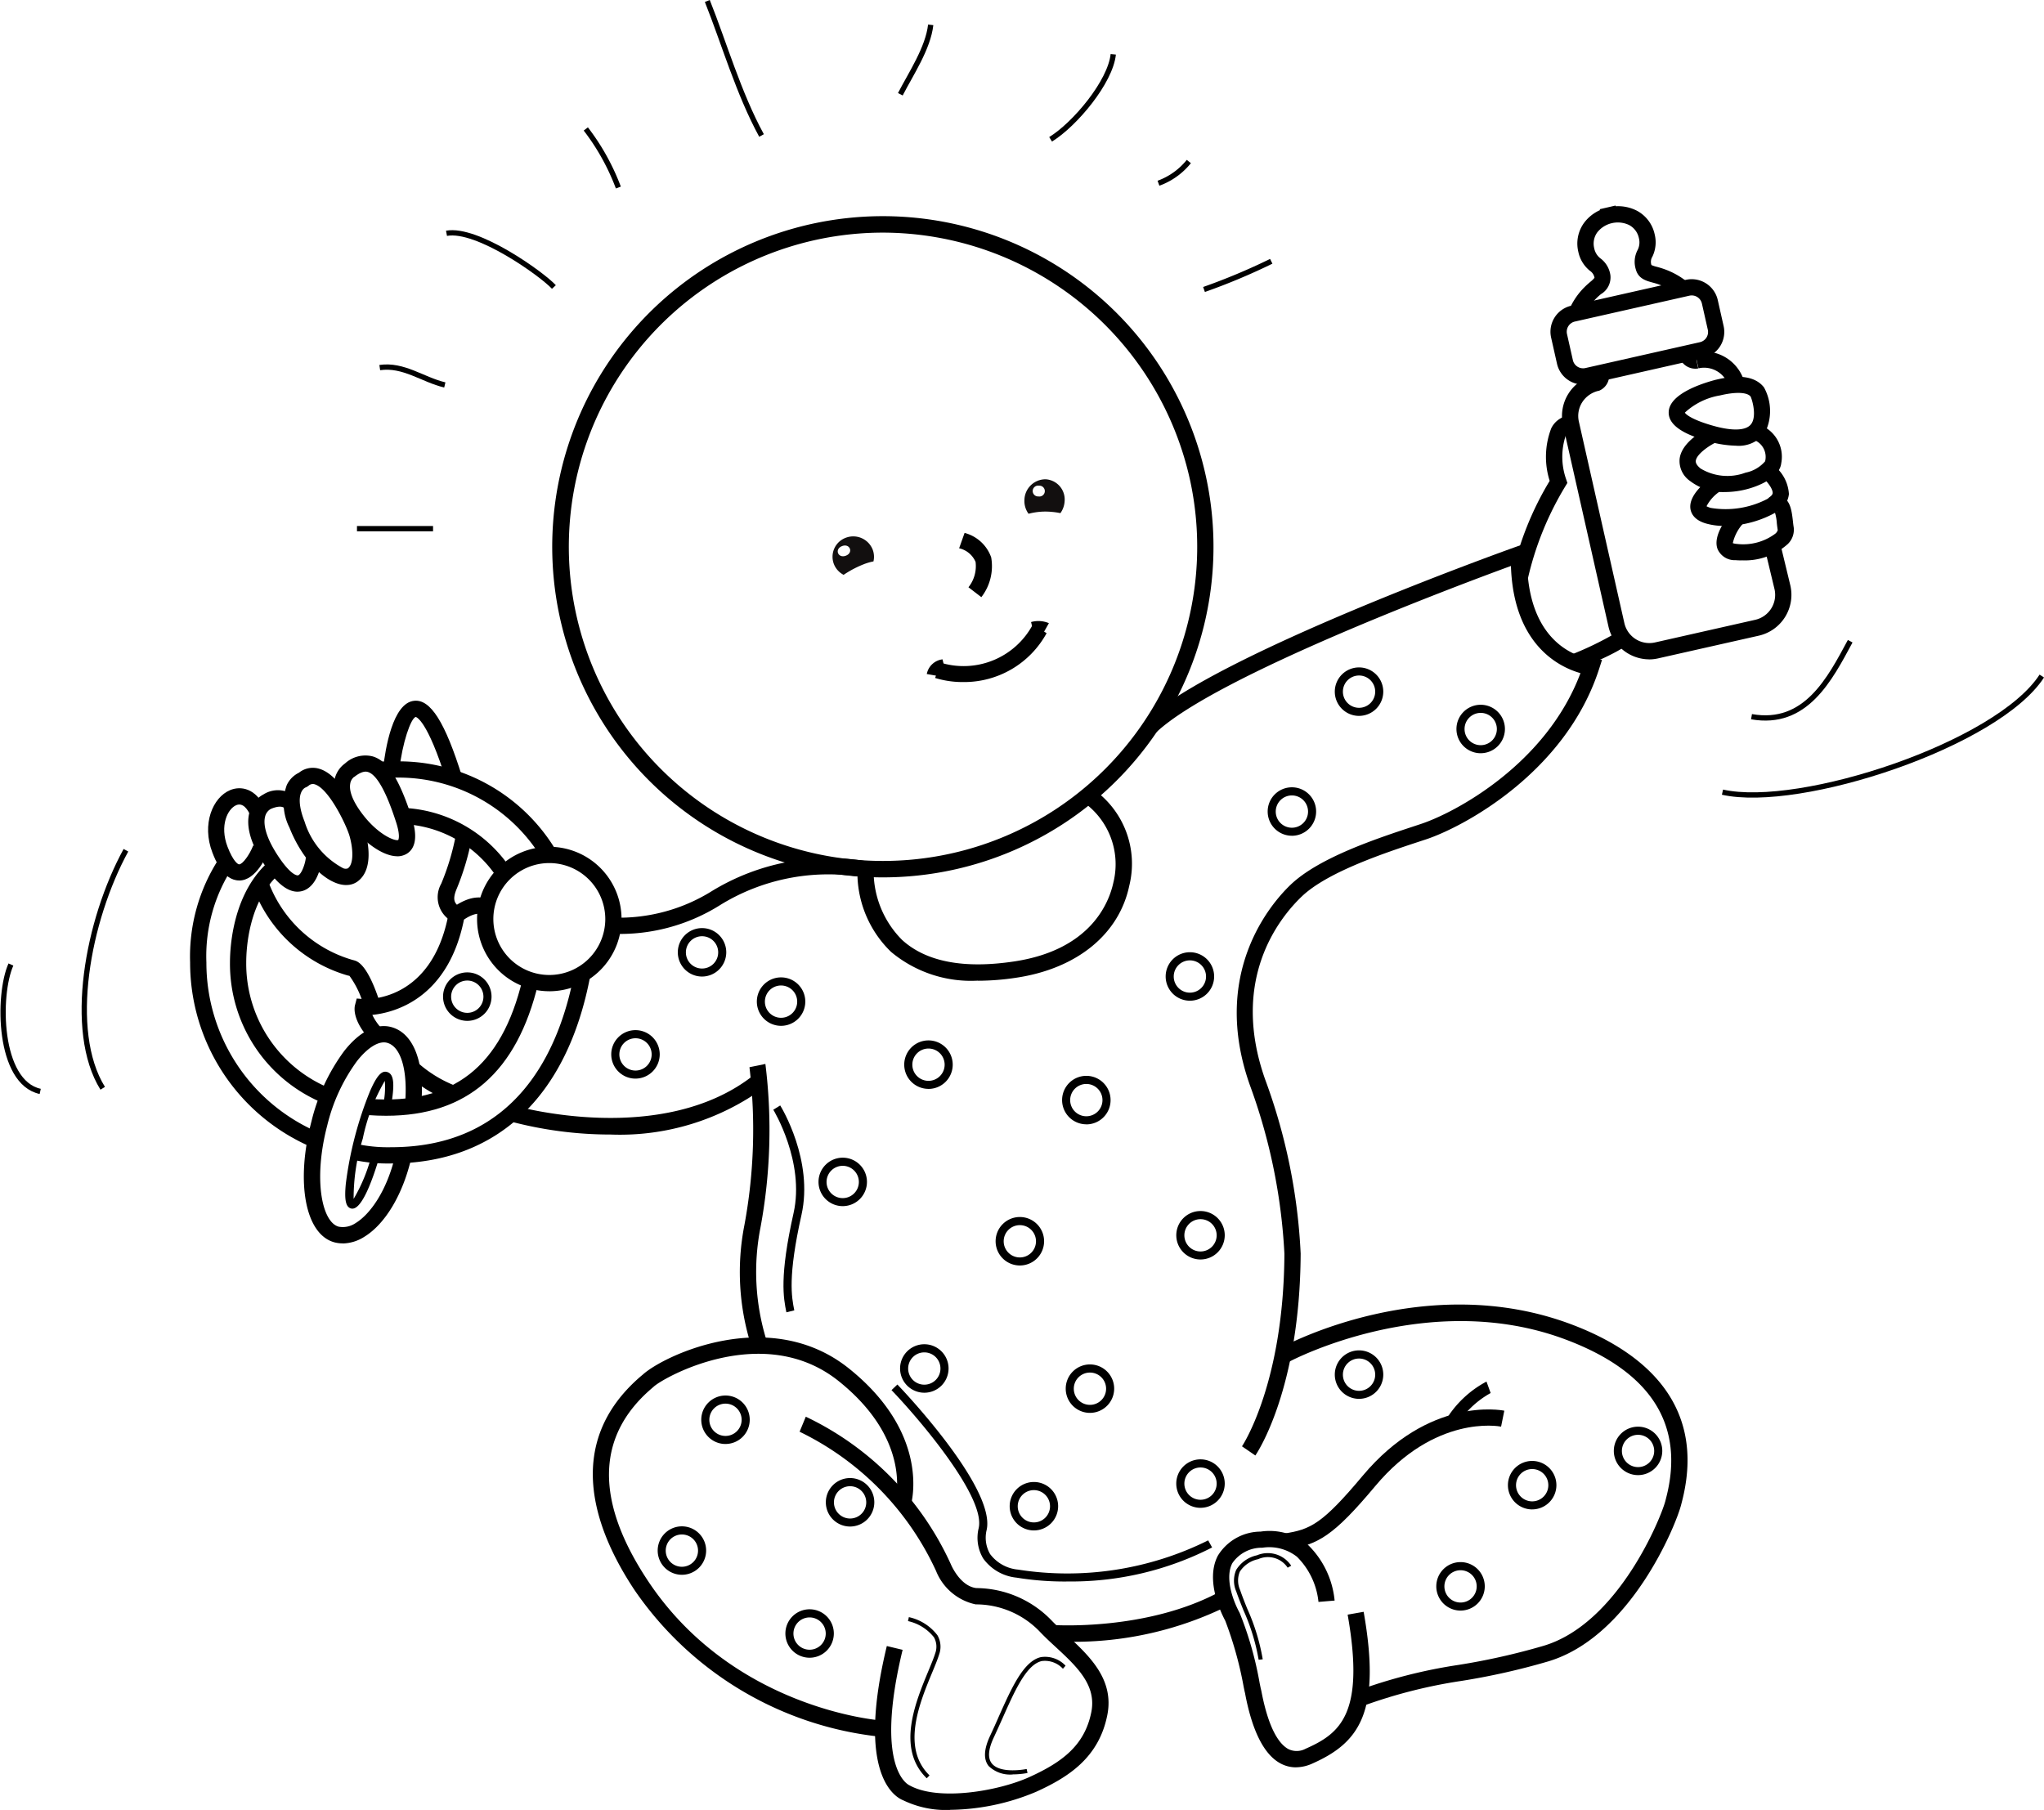 <svg xmlns="http://www.w3.org/2000/svg" width="139.22" height="123.289" viewBox="0 0 139.22 123.289"><defs><style>.a{fill:#120f0f;}.b{fill:none;stroke:#000;stroke-miterlimit:10;stroke-width:0.36px;}</style></defs><g transform="translate(0.21 0.067)"><path d="M84.985,562.337l-.879-.674a2.309,2.309,0,0,0,.485-1.727,1.606,1.606,0,0,0-1.12-.929l.371-1.046a2.627,2.627,0,0,1,1.812,1.665,3.449,3.449,0,0,1-.67,2.711" transform="translate(-18.353 -521.727)"/><path d="M84.666,564.714a6.387,6.387,0,0,1-1.94-.279l.369-1.044a5.341,5.341,0,0,0,6.281-2.586l.945.578a6.4,6.4,0,0,1-5.655,3.331" transform="translate(-19.244 -518.321)"/><path d="M93.379,549.254a21.4,21.4,0,1,0,20.9,16.82,21.457,21.457,0,0,0-20.9-16.82m-.007,43.919a22.52,22.52,0,1,1,4.826-.525A22.55,22.55,0,0,1,93.373,593.173Z" transform="translate(-33.441 -533.475)"/><path d="M80.761,577.885a1.1,1.1,0,1,0,1.1,1.1,1.1,1.1,0,0,0-1.1-1.1m0,2.746a1.65,1.65,0,1,1,1.652-1.65A1.653,1.653,0,0,1,80.761,580.631Z" transform="translate(-23.573 -498.539)"/><path d="M86.253,579.724a1.1,1.1,0,1,0,1.1,1.1,1.1,1.1,0,0,0-1.1-1.1m0,2.748a1.651,1.651,0,1,1,1.652-1.65A1.652,1.652,0,0,1,86.253,582.472Z" transform="translate(-17 -496.337)"/><path d="M91.854,579.539a1.1,1.1,0,1,0,1.1,1.1,1.1,1.1,0,0,0-1.1-1.1m0,2.746a1.65,1.65,0,1,1,1.65-1.65A1.652,1.652,0,0,1,91.854,582.285Z" transform="translate(-10.295 -496.559)"/><path d="M88.427,584.295a1.1,1.1,0,1,0,1.1,1.1,1.1,1.1,0,0,0-1.1-1.1m0,2.746a1.65,1.65,0,1,1,1.65-1.65A1.652,1.652,0,0,1,88.427,587.041Z" transform="translate(-14.399 -490.866)"/><path d="M83.29,583.669a1.1,1.1,0,1,0,1.1,1.1,1.1,1.1,0,0,0-1.1-1.1m0,2.748a1.651,1.651,0,1,1,1.652-1.65A1.652,1.652,0,0,1,83.29,586.417Z" transform="translate(-20.544 -491.615)"/><path d="M88.313,575.347a1.1,1.1,0,1,0,1.1,1.1,1.1,1.1,0,0,0-1.1-1.1m0,2.749a1.651,1.651,0,1,1,1.652-1.65A1.651,1.651,0,0,1,88.313,578.1Z" transform="translate(-14.532 -501.577)"/><path d="M83.421,574.249a1.1,1.1,0,1,0,1.1,1.1,1.1,1.1,0,0,0-1.1-1.1m0,2.748a1.651,1.651,0,1,1,1.65-1.652A1.653,1.653,0,0,1,83.421,577Z" transform="translate(-20.39 -502.892)"/><path d="M78.848,572.293a1.1,1.1,0,1,0,1.1,1.1,1.1,1.1,0,0,0-1.1-1.1m0,2.748a1.65,1.65,0,1,1,1.652-1.65A1.652,1.652,0,0,1,78.848,575.041Z" transform="translate(-25.86 -505.231)"/><path d="M76.4,570.767a1.1,1.1,0,1,0,1.1,1.1,1.1,1.1,0,0,0-1.1-1.1m0,2.746a1.65,1.65,0,1,1,1.65-1.65A1.654,1.654,0,0,1,76.4,573.513Z" transform="translate(-28.793 -507.06)"/><path d="M74.337,573.93a1.1,1.1,0,1,0,1.1,1.1,1.1,1.1,0,0,0-1.1-1.1m0,2.749a1.651,1.651,0,1,1,1.65-1.65A1.654,1.654,0,0,1,74.337,576.678Z" transform="translate(-31.262 -503.273)"/><path d="M86.687,587.94a1.1,1.1,0,1,0,1.1,1.1,1.1,1.1,0,0,0-1.1-1.1m0,2.746a1.65,1.65,0,1,1,1.652-1.65A1.652,1.652,0,0,1,86.687,590.686Z" transform="translate(-16.478 -486.503)"/><path d="M91.854,587.238a1.1,1.1,0,1,0,1.1,1.1,1.1,1.1,0,0,0-1.1-1.1m0,2.749a1.651,1.651,0,1,1,1.65-1.65A1.652,1.652,0,0,1,91.854,589.986Z" transform="translate(-10.295 -487.344)"/><path d="M96.769,583.861a1.1,1.1,0,1,0,1.1,1.1,1.1,1.1,0,0,0-1.1-1.1m0,2.746a1.651,1.651,0,1,1,1.65-1.65A1.652,1.652,0,0,1,96.769,586.607Z" transform="translate(-4.412 -491.388)"/><path d="M99.916,590.424a1.1,1.1,0,1,0,1.1,1.1,1.1,1.1,0,0,0-1.1-1.1m0,2.748a1.651,1.651,0,1,1,1.65-1.65A1.652,1.652,0,0,1,99.916,593.172Z" transform="translate(-0.646 -483.53)"/><path d="M102.137,587.287a1.1,1.1,0,1,0,1.1,1.1,1.1,1.1,0,0,0-1.1-1.1m0,2.749a1.651,1.651,0,1,1,1.65-1.65A1.652,1.652,0,0,1,102.137,590.035Z" transform="translate(2.012 -487.285)"/><path d="M105.419,586.225a1.1,1.1,0,1,0,1.1,1.1,1.1,1.1,0,0,0-1.1-1.1m0,2.746a1.65,1.65,0,1,1,1.65-1.65A1.652,1.652,0,0,1,105.419,588.971Z" transform="translate(5.941 -488.556)"/><path d="M77.126,585.259a1.1,1.1,0,1,0,1.1,1.1,1.1,1.1,0,0,0-1.1-1.1m0,2.749a1.651,1.651,0,1,1,1.652-1.652A1.653,1.653,0,0,1,77.126,588.007Z" transform="translate(-27.922 -489.713)"/><path d="M75.774,589.315a1.1,1.1,0,1,0,1.1,1.1,1.1,1.1,0,0,0-1.1-1.1m0,2.746a1.65,1.65,0,1,1,1.652-1.65A1.652,1.652,0,0,1,75.774,592.061Z" transform="translate(-29.54 -484.857)"/><path d="M80.99,587.82a1.1,1.1,0,1,0,1.1,1.094,1.1,1.1,0,0,0-1.1-1.094m0,2.746a1.651,1.651,0,1,1,1.65-1.652A1.653,1.653,0,0,1,80.99,590.566Z" transform="translate(-23.299 -486.649)"/><path d="M79.734,591.887a1.1,1.1,0,1,0,1.1,1.1,1.1,1.1,0,0,0-1.1-1.1m0,2.746a1.65,1.65,0,1,1,1.652-1.65A1.653,1.653,0,0,1,79.734,594.633Z" transform="translate(-24.802 -481.779)"/><path d="M94.687,566.4a1.1,1.1,0,1,0,1.1,1.1,1.1,1.1,0,0,0-1.1-1.1m0,2.746a1.65,1.65,0,1,1,1.65-1.65A1.652,1.652,0,0,1,94.687,569.148Z" transform="translate(-6.904 -512.284)"/><path d="M100.541,563.842a1.1,1.1,0,1,0,1.1,1.1,1.1,1.1,0,0,0-1.1-1.1m0,2.749a1.651,1.651,0,1,1,1.65-1.65A1.653,1.653,0,0,1,100.541,566.59Z" transform="translate(0.102 -515.349)"/><path d="M96.769,562.682a1.1,1.1,0,1,0,1.1,1.1,1.1,1.1,0,0,0-1.1-1.1m0,2.751a1.651,1.651,0,1,1,1.65-1.652A1.653,1.653,0,0,1,96.769,565.432Z" transform="translate(-4.412 -516.735)"/><path d="M69.12,572.142a1.1,1.1,0,1,0,1.1,1.1,1.1,1.1,0,0,0-1.1-1.1m0,2.746a1.651,1.651,0,1,1,1.652-1.65A1.652,1.652,0,0,1,69.12,574.888Z" transform="translate(-37.503 -505.416)"/><path class="a" d="M80.192,558.731c.532-.211.8.442.266.65s-.8-.442-.266-.65m.11,1.955a7.114,7.114,0,0,1,1.467-.758,3.871,3.871,0,0,1,.565-.156,1.372,1.372,0,0,0-.064-.831,1.423,1.423,0,0,0-1.839-.773,1.38,1.38,0,0,0-.784,1.806A1.411,1.411,0,0,0,80.3,560.687Z" transform="translate(-23.051 -521.597)"/><path class="a" d="M86.489,556.735a.369.369,0,1,1-.033.732.369.369,0,1,1,.033-.732m-.712,1.914a4.457,4.457,0,0,1,1.608-.127,4.942,4.942,0,0,1,.562.083,1.542,1.542,0,0,0,.288-.822,1.379,1.379,0,0,0-1.3-1.485,1.44,1.44,0,0,0-1.439,1.4A1.467,1.467,0,0,0,85.777,558.648Z" transform="translate(-15.931 -523.718)"/><path d="M83.553,563.071l-1.085-.189a1.245,1.245,0,0,1,1.072-1l.259,1.077a.456.456,0,0,0-.246.116" transform="translate(-19.553 -517.036)"/><path d="M85.969,561.839l-.268-1.076a1.834,1.834,0,0,1,1.215.075l-.543.962a1.313,1.313,0,0,0-.4.04" transform="translate(-15.684 -518.457)"/><path d="M88.764,612.145a6.694,6.694,0,0,1-3.17-.65c-.569-.22-3.251-1.745-1.129-10.515l1.076.259c-1.977,8.168.437,9.219.464,9.227,1.953,1.1,6.05.4,8.17-.56,2.2-1,3.761-2.133,4.218-4.423.369-1.845-.991-3.107-2.43-4.44-.358-.329-.714-.659-1.039-1a6.031,6.031,0,0,0-4.407-1.9,3.749,3.749,0,0,1-2.7-2.281,19.669,19.669,0,0,0-9.293-9.48l.422-1.024a20.533,20.533,0,0,1,9.888,10.069c.013.033.62,1.476,1.729,1.606a7.172,7.172,0,0,1,5.154,2.237c.314.323.655.637,1,.956,1.525,1.413,3.256,3.014,2.764,5.466-.582,2.915-2.671,4.229-4.844,5.216a15.474,15.474,0,0,1-5.87,1.23" transform="translate(-24.272 -488.923)"/><path d="M91.678,610.1a23.279,23.279,0,0,1-16.72-9.983c-2.739-4.117-4.89-9.986.409-14.555l.165-.138c1.45-1.305,8.64-4.722,14.025-.406,5.578,4.469,4.273,9.131,4.214,9.329l-1.061-.316.529.158-.529-.156c.048-.167,1.123-4.168-3.847-8.151-5.081-4.076-11.861-.292-12.59.365l-.18.156c-3.765,3.245-3.836,7.654-.213,13.1,5.808,8.733,15.773,9.484,15.872,9.491l-.073,1.105" transform="translate(-31.946 -491.868)"/><path d="M87.541,594.211c-.692,0-1.125-.029-1.191-.033l.081-1.1c.062,0,6.413.426,11.41-2.3l.532.971a23.681,23.681,0,0,1-10.833,2.47" transform="translate(-14.907 -482.452)"/><path d="M98.936,609.254l-.384-1.037a35.237,35.237,0,0,1,6.968-1.784,46.651,46.651,0,0,0,5.789-1.3c5.123-1.523,8.036-8.821,8.3-9.871l.046-.178c1.307-5-1.008-8.641-6.885-10.833-9.33-3.48-18.684,1.474-18.774,1.525l-.527-.973c.4-.217,9.879-5.249,19.688-1.586,4.466,1.668,9.407,5.126,7.568,12.147l-.044.169c-.334,1.338-3.427,8.988-9.055,10.662a47.176,47.176,0,0,1-5.916,1.329,34.476,34.476,0,0,0-6.773,1.731" transform="translate(-6.388 -493.09)"/><path d="M93.717,594.683l-.167-1.094c1.777-.27,2.583-.637,5.347-3.937,4.521-5.4,9.438-4.473,9.644-4.429l-.22,1.085c-.18-.037-4.5-.815-8.574,4.054-2.838,3.388-3.891,3.994-6.03,4.322" transform="translate(-6.29 -489.196)"/><path d="M96.987,605a2.21,2.21,0,0,1-1.026-.255c-1.112-.582-1.922-2.151-2.41-4.662l-.026-.143c-.02-.064-.048-.215-.094-.429a25.189,25.189,0,0,0-1.254-4.5c-.239-.444-1.393-2.74-.5-4.433a3.433,3.433,0,0,1,2.906-1.635,4.1,4.1,0,0,1,3.188.863,6.11,6.11,0,0,1,1.856,3.834l-1.1.092a5.051,5.051,0,0,0-1.465-3.076,3.055,3.055,0,0,0-2.357-.615,2.426,2.426,0,0,0-2.045,1.052c-.488.925-.037,2.406.5,3.388a23.711,23.711,0,0,1,1.364,4.8c.04.193.068.33.083.389.009.035.024.1.044.2.521,2.7,1.287,3.6,1.834,3.891a1.285,1.285,0,0,0,1.169-.029c2.348-1.039,4.053-2.373,2.86-9.133l1.09-.193c1.21,6.853-.3,8.92-3.5,10.339a2.747,2.747,0,0,1-1.105.253" transform="translate(-8.934 -484.68)"/><path d="M77.435,593.632a16.615,16.615,0,0,1-.464-8.248,35.685,35.685,0,0,0,.341-10.737l1.085-.222a36.354,36.354,0,0,1-.336,11.148,15.72,15.72,0,0,0,.406,7.657l-1.033.4" transform="translate(-26.475 -502.018)"/><path d="M96.742,620.437l-.912-.626c.029-.042,2.843-4.271,2.889-13.116a39.029,39.029,0,0,0-2.331-11.429c-2.739-7.648,1.408-12.417,2.744-13.7,1.938-1.857,5.848-3.146,8.436-4l.464-.154c2.274-.754,8.513-4.038,10.852-10.269-1.419-.4-4.558-1.9-4.736-7.3-3.68,1.347-20.044,7.483-24.148,11.323l-.758-.806c4.774-4.473,24.433-11.53,25.268-11.827l.756-.27-.018.8c-.132,6.637,4.227,7.1,4.411,7.116l.694.061-.213.661c-2.3,7.046-9.271,10.735-11.762,11.561l-.464.152c-2.342.773-6.261,2.065-8.018,3.748-1.555,1.49-4.912,5.695-2.465,12.523a39.487,39.487,0,0,1,2.395,11.8c-.048,9.232-2.961,13.567-3.084,13.747" transform="translate(-11.446 -521.358)"/><path d="M65.849,579.027c-1.292-1.369-1.138-2.269-1.092-2.434l.116-.446.457.035c.187.013,4.673.24,5.8-5.822l.035-.189.145-.13c.057-.048,1.4-1.2,2.627-.611l-.481,1c-.4-.189-.986.136-1.279.343-1.087,5.383-4.714,6.332-6.241,6.49a3.663,3.663,0,0,0,.718,1.009l-.806.76" transform="translate(-40.786 -508.197)"/><path d="M69.251,577.005a9.578,9.578,0,0,1-2.909-1.793l.718-.842a8.5,8.5,0,0,0,2.6,1.606l-.409,1.028" transform="translate(-38.853 -502.082)"/><path d="M76.435,578.841a26.679,26.679,0,0,1-6.916-.914l.312-1.061c.1.028,10.149,2.9,16.4-2.114l.692.866a16.631,16.631,0,0,1-10.49,3.223" transform="translate(-35.051 -501.626)"/><path d="M97.64,578.965a8.486,8.486,0,0,1-5.927-1.958,7.508,7.508,0,0,1-2.287-5.139,14.016,14.016,0,0,0-9.337,1.94,12.814,12.814,0,0,1-7.379,1.966l.136-1.1a11.948,11.948,0,0,0,6.692-1.826,15.337,15.337,0,0,1,10.51-2.017l.505.066-.026.512a6.635,6.635,0,0,0,1.942,4.787c1.63,1.483,4.194,1.977,7.61,1.465,5.261-.782,6.494-4.04,6.782-5.4a5.175,5.175,0,0,0-2.01-5.429l.589-.938a6.207,6.207,0,0,1,2.5,6.6c-.692,3.313-3.57,5.657-7.7,6.273a17.548,17.548,0,0,1-2.6.206" transform="translate(-31.232 -512.234)"/><path d="M69.083,577.142a6.2,6.2,0,0,0-.942-1.931l-.11-.022a9.754,9.754,0,0,1-6.448-6l1.017-.437a8.694,8.694,0,0,0,5.723,5.367c.092.024.165.044.213.061.666.22,1.235,1.538,1.595,2.606l-1.048.354" transform="translate(-44.549 -508.806)"/><path d="M68.226,573.219l-.083-.066a1.878,1.878,0,0,1-.611-2.5,16.674,16.674,0,0,0,1-3.342l1.087.2a17.551,17.551,0,0,1-1.061,3.557c-.308.767-.055.964.261,1.211l.105.083-.7.855" transform="translate(-37.688 -510.528)"/><path d="M69.944,568.692c-1.333-4.3-2.1-4.42-2.111-4.423-.332.092-.909,1.74-1.123,3.649l-1.1-.121c.152-1.347.655-4.488,2.12-4.629,1.107-.116,2.107,1.446,3.271,5.2l-1.057.327" transform="translate(-39.729 -515.499)"/><path d="M62.3,572.161h0c-1.09,0-1.641-1.435-1.821-1.9-.745-1.938.022-3.761,1.206-4.253.71-.3,1.757-.147,2.377,1.237l-1.011.453c-.152-.334-.472-.863-.942-.668-.6.248-1.149,1.4-.6,2.834.378.982.7,1.2.791,1.2.231,0,.707-.641.962-1.294l1.033.4c-.13.332-.839,1.995-1.995,1.995" transform="translate(-46.222 -512.253)"/><path d="M64.785,572.847c-1,0-1.837-1.226-2.135-1.663-1.028-1.5-1.408-2.764-1.134-3.755a1.889,1.889,0,0,1,.947-1.206,1.844,1.844,0,0,1,2.375.336l-.9.646c-.246-.343-.984.011-.991.015a.808.808,0,0,0-.373.534c-.092.374-.088,1.235.986,2.806.87,1.268,1.254,1.173,1.257,1.175.253-.07.514-.859.536-1.219l1.1-.04c.015.176-.178,1.916-1.261,2.3a1.254,1.254,0,0,1-.411.07" transform="translate(-44.732 -512.174)"/><path d="M64.042,566.577c-.323.134-.7.773-.083,2.333a5.389,5.389,0,0,0,2.632,3.177.43.43,0,0,0,.312.009c.411-.29.369-1.327.119-2.2-.22-.765-1.41-3.23-2.364-3.524a.427.427,0,0,0-.444.11l-.171.1m2.753,6.65a1.865,1.865,0,0,1-.523-.081c-1.246-.371-2.59-1.911-3.344-3.832a3.673,3.673,0,0,1-.187-2.889,1.76,1.76,0,0,1,.835-.852,1.506,1.506,0,0,1,1.408-.259c1.8.554,3.091,4.238,3.1,4.275.169.589.633,2.577-.54,3.41A1.266,1.266,0,0,1,66.795,573.228Z" transform="translate(-43.423 -513.011)"/><path d="M65.463,566.328a.725.725,0,0,0-.261.475c-.059.363.04,1.015.846,2.068,1.081,1.417,2.228,1.85,2.428,1.747,0,0,.167-.253-.156-1.235-.253-.773-1.024-3.12-1.9-3.39-.088-.029-.365-.114-.905.305l-.046.031m2.942,5.4c-1.022,0-2.348-1.022-3.238-2.19a3.877,3.877,0,0,1-1.046-2.979,1.808,1.808,0,0,1,.727-1.156,2.049,2.049,0,0,1,1.891-.474c1.013.31,1.777,1.5,2.632,4.1.547,1.663.094,2.311-.38,2.562A1.26,1.26,0,0,1,68.4,571.733Z" transform="translate(-41.56 -513.47)"/><path d="M101.705,565.42l-1.1-.152a21.119,21.119,0,0,1,2.577-6.488,5.41,5.41,0,0,1,.108-3.583,1.579,1.579,0,0,1,1.333-.883l.026,1.105a.481.481,0,0,0-.376.281,4.6,4.6,0,0,0,.033,2.977l.081.244-.134.22a21.215,21.215,0,0,0-2.553,6.279" transform="translate(2.159 -526.091)"/><path d="M102.831,563.6l-.428-1.022a21.9,21.9,0,0,0,3.146-1.516l.242.259.718.246c-.079.229-.2.578-3.677,2.032" transform="translate(4.305 -518.014)"/><path d="M106.573,555.564c.007,0,.163.358,1.689.824,1.428.437,2.423.431,2.8-.011.435-.512.112-1.663-.011-1.911-.231-.29-1-.334-2.078-.075a4.652,4.652,0,0,0-2.4,1.173m3.471,2.252a7.381,7.381,0,0,1-2.1-.369c-1.072-.327-2.493-.879-2.471-1.911.026-1.248,2.267-1.966,3.229-2.217l.009,0c1.591-.385,2.687-.207,3.254.527a3.325,3.325,0,0,1,.059,3.1A2.223,2.223,0,0,1,110.044,557.816Z" transform="translate(7.974 -527.523)"/><path d="M108.906,559.216a3.7,3.7,0,0,1-2.381-.754,1.651,1.651,0,0,1-.707-1.527c.163-1.235,1.9-2.063,2.1-2.153l.461,1.006c-.556.255-1.4.844-1.461,1.292-.007.059-.031.24.319.529a3.531,3.531,0,0,0,3.069.286,2.349,2.349,0,0,0,1.333-.775,1.235,1.235,0,0,0-.863-1.487l.36-1.048a2.33,2.33,0,0,1,1.6,2.676c-.094.8-1.065,1.3-1.639,1.529a6,6,0,0,1-2.186.426" transform="translate(8.376 -525.766)"/><path d="M108.485,560a4.607,4.607,0,0,1-1.263-.165c-.782-.222-1.011-.657-1.068-.982-.158-.945,1.046-1.878,1.421-2.142l.639.9a2.71,2.71,0,0,0-.967,1.048,1.825,1.825,0,0,0,.277.11,6.154,6.154,0,0,0,3.875-.615c.011-.011.051-.042.1-.079.138-.108.246-.2.255-.321,0-.088-.031-.435-.718-1.1l.771-.793a2.682,2.682,0,0,1,1.052,1.964,1.551,1.551,0,0,1-.692,1.136A7.259,7.259,0,0,1,108.485,560" transform="translate(8.777 -524.24)"/><path d="M108.682,561.215c-.138,0-.281,0-.426-.015a1.272,1.272,0,0,1-1.221-.734c-.38-.932.668-2.223,1-2.6l.828.734a2.947,2.947,0,0,0-.8,1.441,1.067,1.067,0,0,0,.275.053,3.65,3.65,0,0,0,2.61-.692.5.5,0,0,0,.176-.25c-.024-.141-.044-.3-.062-.464a3.162,3.162,0,0,0-.169-.855.246.246,0,0,0,.206.075l-.589-.945a.962.962,0,0,1,.949-.068c.538.277.622.982.7,1.663.015.145.031.286.053.411a1.354,1.354,0,0,1-.391,1.12,4.368,4.368,0,0,1-3.139,1.123" transform="translate(9.751 -523.11)"/><path d="M67.991,587.763a13.672,13.672,0,0,1-8.363-12.615,12.226,12.226,0,0,1,1.984-7.1l.925.606a11.052,11.052,0,0,0-1.8,6.494,12.567,12.567,0,0,0,7.687,11.6l-.431,1.019" transform="translate(-46.889 -509.652)"/><path d="M67.205,584.6a11.192,11.192,0,0,1-2.467-.222l.22-1.085a10.081,10.081,0,0,0,2.247.2c8.473,0,11.463-6.475,12.48-11.906l1.087.2c-1.547,8.261-6.364,12.811-13.568,12.811" transform="translate(-40.773 -505.414)"/><path d="M76.6,571.705a11.415,11.415,0,0,0-10.3-5.547l-.319,0a2.08,2.08,0,0,0-.382.024l-.114-1.1a2.636,2.636,0,0,1,.532-.029l.283,0a12.474,12.474,0,0,1,11.246,6.077l-.947.578" transform="translate(-39.873 -513.247)"/><path d="M67.338,584.7a10.256,10.256,0,0,1-6.474-9.63c0-1.09.2-4.809,2.746-6.96l.714.844c-2.184,1.845-2.353,5.148-2.353,6.116a9.174,9.174,0,0,0,5.789,8.608l-.422,1.021" transform="translate(-45.41 -509.576)"/><path d="M66.361,581.086c-.391,0-.793-.013-1.2-.044l.079-1.105c5.668.406,8.981-2.173,10.406-8.129l1.076.257c-1.45,6.059-4.844,9.021-10.358,9.021" transform="translate(-40.272 -505.15)"/><path d="M72.711,571.261a8.112,8.112,0,0,0-6.529-3.676l.092-1.1a9.265,9.265,0,0,1,7.362,4.168l-.925.609" transform="translate(-39.045 -511.522)"/><path d="M65.8,588.053a2.181,2.181,0,0,1-.549-.068c-1.993-.523-2.669-4.071-1.573-8.252a13.352,13.352,0,0,1,2.225-4.781c1.039-1.323,2.173-1.9,3.188-1.639,1.564.409,2.329,2.445,2.05,5.449l-1.1-.1c.22-2.346-.261-4.025-1.226-4.275-.551-.143-1.309.323-2.039,1.25a12.254,12.254,0,0,0-2.025,4.379c-.967,3.691-.362,6.6.782,6.9a1.544,1.544,0,0,0,1.153-.248c.92-.558,2.12-2.092,2.726-4.728l1.076.248c-.578,2.522-1.786,4.552-3.229,5.427a2.821,2.821,0,0,1-1.456.444" transform="translate(-42.671 -503.424)"/><path d="M64.924,583.994a.4.4,0,0,1-.088-.011c-.365-.095-.468-.591-.356-1.707a24.975,24.975,0,0,1,1.645-6.284c.448-1.028.782-1.41,1.147-1.312.49.127.56.8.257,2.476l-.545-.1a5.407,5.407,0,0,0,.149-1.766,13,13,0,0,0-1.5,3.93,13.641,13.641,0,0,0-.624,4.109,11.3,11.3,0,0,0,1.246-3.078l.529.156c-.488,1.659-1.2,3.586-1.859,3.586" transform="translate(-41.133 -501.73)"/><path d="M73.445,568.8a3.812,3.812,0,1,0,3.814,3.812,3.817,3.817,0,0,0-3.814-3.812m0,8.731a4.92,4.92,0,1,1,4.921-4.919A4.927,4.927,0,0,1,73.445,577.533Z" transform="translate(-36.242 -510.077)"/><path d="M113.543,554.8a1.745,1.745,0,0,0-2.085-1.318l-.242-1.079a2.851,2.851,0,0,1,3.405,2.151l-1.079.246m-5.435,18.506a2.859,2.859,0,0,1-2.777-2.223l-3.1-13.729a2.857,2.857,0,0,1,2.155-3.41l-.13.059,1.079-.319a1.111,1.111,0,0,1-.637,1.32,1.8,1.8,0,0,0-1.158.789,1.735,1.735,0,0,0-.228,1.316l3.1,13.729a1.746,1.746,0,0,0,2.085,1.316l6.826-1.542a1.742,1.742,0,0,0,1.316-2.083l-.672-2.8,1.074-.259.677,2.806a2.853,2.853,0,0,1-2.148,3.416l-6.828,1.54A2.838,2.838,0,0,1,108.108,573.309Z" transform="translate(4.018 -528.459)"/><path d="M111.271,551.217l-7.8,1.762a.711.711,0,0,0-.538.852l.4,1.778a.715.715,0,0,0,.852.538l7.8-1.762a.711.711,0,0,0,.538-.852l-.4-1.775a.713.713,0,0,0-.852-.541m-7.245,6.055a1.822,1.822,0,0,1-1.775-1.422l-.4-1.777a1.818,1.818,0,0,1,1.375-2.173l7.8-1.762a1.822,1.822,0,0,1,2.175,1.373l.4,1.777a1.823,1.823,0,0,1-1.373,2.175l-7.8,1.764A1.958,1.958,0,0,1,104.026,557.273Z" transform="translate(3.588 -531.143)"/><path d="M103.424,555.3l-1.048-.354a4.858,4.858,0,0,1,1.068-1.584c.132-.134.268-.25.387-.354a1.884,1.884,0,0,0,.29-.279.705.705,0,0,0-.31-.475,2.252,2.252,0,0,1-.793-1.3,2.4,2.4,0,0,1,.4-1.98,2.755,2.755,0,0,1,1.074-.855l-.013-.064,1.072-.248.022.048a2.8,2.8,0,0,1,1.439.305,2.393,2.393,0,0,1,1.21,1.617,2.252,2.252,0,0,1-.16,1.514.663.663,0,0,0-.062.569,2.009,2.009,0,0,0,.369.121c.152.042.323.09.5.154a5.341,5.341,0,0,1,1.67.956l-.8.765.4-.382-.373.409a4.507,4.507,0,0,0-1.272-.705c-.145-.053-.288-.092-.413-.125-.457-.125-.975-.266-1.147-.9a1.718,1.718,0,0,1,.11-1.292,1.148,1.148,0,0,0,.1-.837,1.31,1.31,0,0,0-.655-.885,1.775,1.775,0,0,0-1.131-.145l-.088.02a1.762,1.762,0,0,0-.958.617,1.305,1.305,0,0,0-.211,1.081,1.14,1.14,0,0,0,.45.712,1.726,1.726,0,0,1,.652,1.12,1.324,1.324,0,0,1-.648,1.3c-.1.086-.213.18-.321.292a4.006,4.006,0,0,0-.806,1.158" transform="translate(4.273 -533.872)"/><path d="M106.91,553.519a1.152,1.152,0,0,1-1.12-.879l1.059-.314.253,1.175a1.034,1.034,0,0,1-.191.018" transform="translate(8.359 -528.471)"/><path d="M83.159,602.551c-2.076-2.019-.76-5.191.11-7.292.2-.483.373-.9.477-1.233a1.306,1.306,0,0,0-.094-1.079,3.127,3.127,0,0,0-1.766-1.1l.059-.27a3.343,3.343,0,0,1,1.946,1.235,1.558,1.558,0,0,1,.119,1.3c-.108.347-.281.769-.486,1.259-.841,2.032-2.113,5.1-.171,6.987l-.193.2" transform="translate(-20.251 -481.489)"/><path d="M86.173,600.825a2.1,2.1,0,0,1-1.654-.576c-.36-.455-.325-1.151.105-2.063.2-.429.4-.866.587-1.3.868-1.946,1.685-3.785,2.871-4.053a1.916,1.916,0,0,1,1.678.584l-.18.209a1.664,1.664,0,0,0-1.439-.525c-1.05.237-1.839,2.017-2.676,3.9-.193.431-.389.868-.591,1.3-.38.808-.428,1.406-.138,1.773.584.74,2.357.385,2.375.38l.057.272a5.509,5.509,0,0,1-1,.095" transform="translate(-17.393 -480.021)"/><path d="M93.673,596.845a13.938,13.938,0,0,0-1.039-3.381c-.18-.453-.351-.881-.488-1.277a1.839,1.839,0,0,1,0-1.468,2.205,2.205,0,0,1,1.413-.991,1.911,1.911,0,0,1,2.333.71l-.242.134a1.616,1.616,0,0,0-2.008-.58,1.962,1.962,0,0,0-1.25.85,1.589,1.589,0,0,0,.02,1.254c.134.389.3.815.483,1.265a14.211,14.211,0,0,1,1.057,3.452l-.275.031" transform="translate(-8.155 -483.852)"/><path d="M93.276,597.783a20.357,20.357,0,0,1-3.39-.264,3.182,3.182,0,0,1-2.269-1.309,2.753,2.753,0,0,1-.312-2.037c.532-2.116-4.1-7.523-5.931-9.427l.4-.382c.279.288,6.786,7.1,6.07,9.95a2.219,2.219,0,0,0,.246,1.6,2.675,2.675,0,0,0,1.9,1.057,21.528,21.528,0,0,0,12.953-1.991l.268.483a21,21,0,0,1-9.927,2.316" transform="translate(-20.862 -490.121)"/><path d="M99.257,587.355l-.705-.435a7.163,7.163,0,0,1,2.788-2.647l.283.78a6.306,6.306,0,0,0-2.366,2.3" transform="translate(-0.303 -490.23)"/><path d="M78.6,589.8c-.2-.98-.483-2.428.49-6.765.778-3.478-1.36-7-1.382-7.035l.472-.29c.092.149,2.278,3.746,1.45,7.446-.947,4.223-.674,5.6-.492,6.512l-.538.132" transform="translate(-25.248 -500.476)"/><path d="M91.524,571.515a1.1,1.1,0,1,0,1.1,1.1,1.1,1.1,0,0,0-1.1-1.1m0,2.748a1.651,1.651,0,1,1,1.652-1.65A1.652,1.652,0,0,1,91.524,574.263Z" transform="translate(-10.689 -506.164)"/><path class="b" d="M59.184,567.8c-2.61,4.774-4.011,12.3-1.582,16.214" transform="translate(-50.817 -509.95)"/><path class="b" d="M108.038,566.459c3.7.657,5.338-2.575,6.722-5.141" transform="translate(11.05 -517.707)"/><path class="b" d="M107.138,570.307c5.294,1.182,18.732-3.249,21.749-7.909" transform="translate(9.973 -516.414)"/><path class="b" d="M54.363,571.342c-.927,2.074-.87,8.021,1.995,8.643" transform="translate(-53.829 -505.708)"/><path class="b" d="M90.575,543.121c-.191,1.872-2.594,4.759-4.268,5.792" transform="translate(-14.959 -539.49)"/><path class="b" d="M64.8,557.828h5.182" transform="translate(-40.696 -521.884)"/><path class="b" d="M67.577,548.689c2.089-.389,6.511,2.784,7.315,3.658" transform="translate(-37.375 -532.864)"/><path class="b" d="M79.356,550.63c-1.564-2.863-2.548-6.294-3.693-9.162" transform="translate(-27.697 -541.468)"/><path class="b" d="M81.648,546.936c.736-1.424,1.887-3.135,2.069-4.728" transform="translate(-20.535 -540.582)"/><path class="b" d="M74.113,549.426a15.458,15.458,0,0,0-2.217-3.99" transform="translate(-32.206 -536.719)"/><path class="b" d="M69.939,554.035c-1.5-.354-2.81-1.422-4.431-1.182" transform="translate(-39.852 -527.881)"/><path class="b" d="M89.651,547.924a4.713,4.713,0,0,0,2.069-1.479" transform="translate(-10.956 -535.51)"/><path class="b" d="M91.063,551.459a42.659,42.659,0,0,0,4.58-1.92" transform="translate(-9.266 -531.807)"/></g></svg>